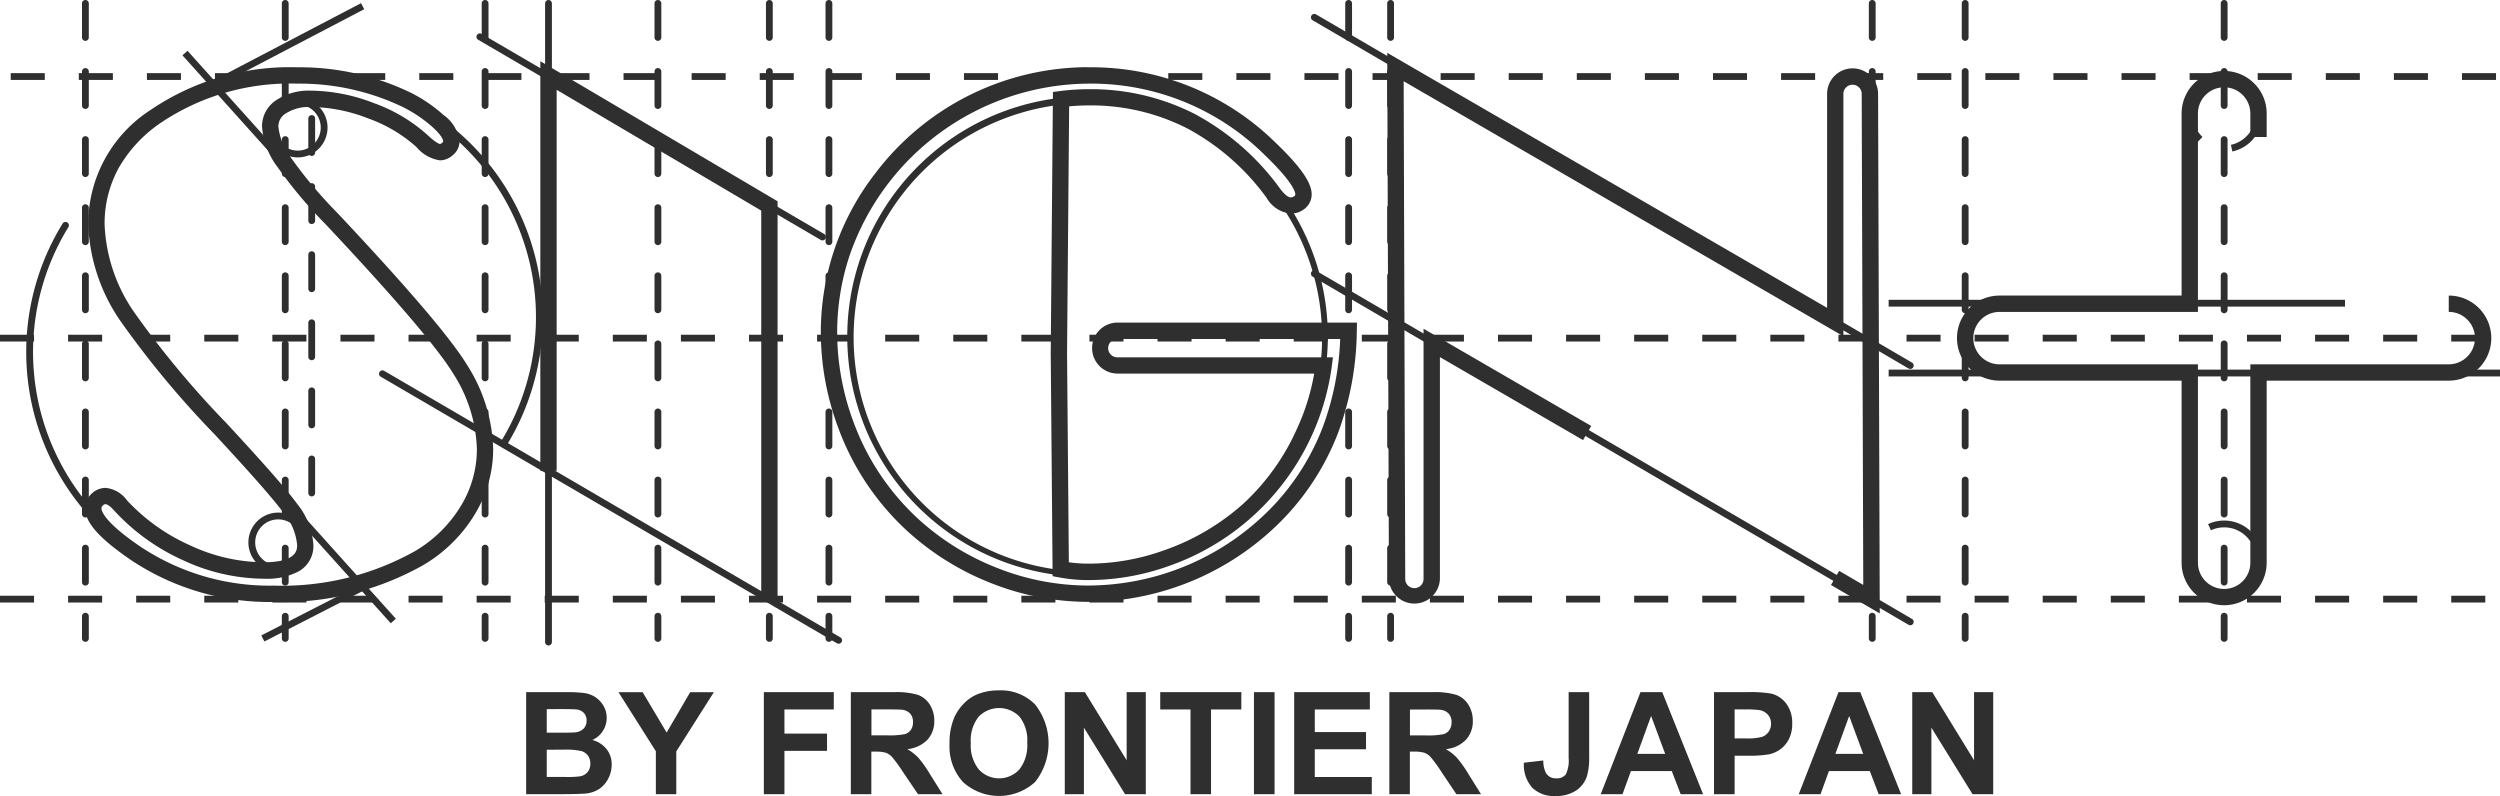 <svg xmlns="http://www.w3.org/2000/svg" width="183.58" height="58.457" viewBox="0 0 183.58 58.457">
  <g id="グループ_168" data-name="グループ 168" transform="translate(-2701 -3457.893)">
    <path id="パス_693" data-name="パス 693" d="M67.51,88.625h3a8.7,8.7,0,0,1,1.327.074,1.953,1.953,0,0,1,.782.31,1.921,1.921,0,0,1,.575.626,1.7,1.7,0,0,1,.23.876,1.747,1.747,0,0,1-.284.967,1.769,1.769,0,0,1-.769.659,1.968,1.968,0,0,1,1.053.68,1.8,1.8,0,0,1,.368,1.129,2.223,2.223,0,0,1-.238.994,2.013,2.013,0,0,1-.65.772,2.143,2.143,0,0,1-1.015.355q-.378.04-1.824.051H67.51Zm1.513,1.247V91.6h.991q.885,0,1.1-.025a1,1,0,0,0,.611-.268.794.794,0,0,0,.222-.586.82.82,0,0,0-.192-.564.868.868,0,0,0-.569-.263q-.225-.026-1.293-.026Zm0,2.98v2h1.4a6.82,6.82,0,0,0,1.038-.046.936.936,0,0,0,.549-.3.92.92,0,0,0,.212-.636.976.976,0,0,0-.164-.572.926.926,0,0,0-.473-.343,5.147,5.147,0,0,0-1.342-.107Z" transform="translate(2672.126 3420.095)" fill="#2f2f2f"/>
    <path id="パス_694" data-name="パス 694" d="M82.1,96.118V92.965l-2.745-4.339h1.774l1.763,2.965,1.728-2.965h1.74L83.6,92.975v3.144Z" transform="translate(2667.061 3420.095)" fill="#2f2f2f"/>
    <path id="パス_695" data-name="パス 695" d="M98.009,96.118V88.625h5.137v1.268H99.522v1.774h3.128v1.268H99.522v3.184Z" transform="translate(2659.081 3420.095)" fill="#2f2f2f"/>
    <path id="パス_696" data-name="パス 696" d="M109.171,96.119V88.626h3.184a5.454,5.454,0,0,1,1.745.2,1.726,1.726,0,0,1,.872.718,2.16,2.16,0,0,1,.327,1.181,2,2,0,0,1-.5,1.393,2.38,2.38,0,0,1-1.482.692,3.517,3.517,0,0,1,.81.629,8.5,8.5,0,0,1,.861,1.216l.915,1.462h-1.8L113,94.489a10.456,10.456,0,0,0-.8-1.1,1.159,1.159,0,0,0-.455-.312,2.5,2.5,0,0,0-.761-.084h-.307v3.128Zm1.513-4.324H111.8a5.787,5.787,0,0,0,1.36-.092.813.813,0,0,0,.424-.317.978.978,0,0,0,.153-.562.9.9,0,0,0-.2-.611.927.927,0,0,0-.57-.293q-.184-.027-1.1-.026h-1.181Z" transform="translate(2654.307 3420.094)" fill="#2f2f2f"/>
    <path id="パス_697" data-name="パス 697" d="M121.835,92.323a4.759,4.759,0,0,1,.343-1.922,3.507,3.507,0,0,1,.7-1.027,2.915,2.915,0,0,1,.969-.675,4.117,4.117,0,0,1,1.615-.3,3.52,3.52,0,0,1,2.65,1.027,4.591,4.591,0,0,1,.007,5.7,3.939,3.939,0,0,1-5.295.005,3.866,3.866,0,0,1-.987-2.808m1.559-.051a2.809,2.809,0,0,0,.588,1.93,2.02,2.02,0,0,0,2.977.005,2.865,2.865,0,0,0,.58-1.955,2.819,2.819,0,0,0-.565-1.922,2.093,2.093,0,0,0-3.008.008,2.83,2.83,0,0,0-.572,1.934" transform="translate(2648.891 3420.19)" fill="#2f2f2f"/>
    <path id="パス_698" data-name="パス 698" d="M136.624,96.118V88.625H138.1l3.067,5v-5h1.406v7.493H141.05l-3.021-4.886v4.886Z" transform="translate(2642.565 3420.095)" fill="#2f2f2f"/>
    <path id="パス_699" data-name="パス 699" d="M151.092,96.118V89.893h-2.223V88.625h5.955v1.268H152.6v6.225Z" transform="translate(2637.329 3420.095)" fill="#2f2f2f"/>
    <path id="パス_743" data-name="パス 743" d="M0,0H1.513V7.493H0Z" transform="translate(2793.081 3508.72)" fill="#2f2f2f"/>
    <path id="パス_700" data-name="パス 700" d="M166.059,96.118V88.625h5.556v1.268h-4.043v1.661h3.762v1.262h-3.762v2.04h4.186v1.263Z" transform="translate(2629.976 3420.095)" fill="#2f2f2f"/>
    <path id="パス_701" data-name="パス 701" d="M178.267,96.119V88.626h3.184a5.454,5.454,0,0,1,1.746.2,1.726,1.726,0,0,1,.872.718,2.16,2.16,0,0,1,.327,1.181,2,2,0,0,1-.5,1.393,2.378,2.378,0,0,1-1.482.692,3.516,3.516,0,0,1,.81.629,8.59,8.59,0,0,1,.862,1.216L185,96.119h-1.809l-1.094-1.63a10.45,10.45,0,0,0-.8-1.1,1.159,1.159,0,0,0-.455-.312,2.5,2.5,0,0,0-.761-.084h-.307v3.128ZM179.78,91.8h1.12a5.787,5.787,0,0,0,1.36-.092.813.813,0,0,0,.424-.317.978.978,0,0,0,.153-.562.9.9,0,0,0-.2-.611.927.927,0,0,0-.57-.293q-.184-.027-1.1-.026H179.78Z" transform="translate(2624.755 3420.094)" fill="#2f2f2f"/>
    <path id="パス_702" data-name="パス 702" d="M198.817,88.626h1.508v4.743a4.848,4.848,0,0,1-.164,1.431,2.027,2.027,0,0,1-.8,1.051,2.645,2.645,0,0,1-1.523.4,2.259,2.259,0,0,1-1.707-.622,2.541,2.541,0,0,1-.6-1.822l1.426-.164a1.994,1.994,0,0,0,.189.91.815.815,0,0,0,.746.4.825.825,0,0,0,.716-.289,2.274,2.274,0,0,0,.209-1.2Z" transform="translate(2617.371 3420.094)" fill="#2f2f2f"/>
    <path id="パス_703" data-name="パス 703" d="M212.908,96.119h-1.646l-.654-1.7h-3l-.618,1.7h-1.6l2.919-7.493h1.6Zm-2.785-2.964-1.033-2.781-1.011,2.781Z" transform="translate(2613.154 3420.094)" fill="#2f2f2f"/>
    <path id="パス_704" data-name="パス 704" d="M219.928,96.118V88.625h2.428a8.85,8.85,0,0,1,1.8.112,1.965,1.965,0,0,1,1.079.734,2.326,2.326,0,0,1,.434,1.459,2.445,2.445,0,0,1-.251,1.161,2.056,2.056,0,0,1-.636.739,2.191,2.191,0,0,1-.785.355,8.586,8.586,0,0,1-1.569.107h-.987v2.827Zm1.513-6.225v2.126h.828a3.93,3.93,0,0,0,1.2-.117.99.99,0,0,0,.473-.369,1,1,0,0,0,.172-.582.969.969,0,0,0-.24-.675,1.044,1.044,0,0,0-.608-.332,7.262,7.262,0,0,0-1.089-.051Z" transform="translate(2606.936 3420.095)" fill="#2f2f2f"/>
    <path id="パス_705" data-name="パス 705" d="M238.315,96.119h-1.646l-.654-1.7h-3l-.618,1.7h-1.6l2.919-7.493h1.6Zm-2.785-2.964-1.03-2.781-1.011,2.781Z" transform="translate(2602.288 3420.094)" fill="#2f2f2f"/>
    <path id="パス_706" data-name="パス 706" d="M245.362,96.118V88.625h1.472l3.067,5v-5h1.406v7.493h-1.518l-3.021-4.886v4.886Z" transform="translate(2596.058 3420.095)" fill="#2f2f2f"/>
    <path id="パス_707" data-name="パス 707" d="M34.006,45.92,21.314,31.8c-.327-.342-7.133-7.487-8.093-10.519a9.851,9.851,0,0,1-.769-2.21,10.646,10.646,0,0,1,.1-5.287A9.548,9.548,0,0,1,15.643,9.2a11.337,11.337,0,0,1,2.2-1.5L31.824.384l.232.443L18.064,8.148c-.039.019-3.925,1.94-5.025,5.772a10.411,10.411,0,0,0,.635,7.145l.011.021.007.023c.9,2.915,7.915,10.272,7.986,10.346l0,.006L34.378,45.586Z" transform="translate(2695.689 3457.741)" fill="#2f2f2f"/>
    <path id="パス_708" data-name="パス 708" d="M29.567,49.828l-.228-.445,10.723-5.494c.039-.019,3.973-1.923,5.086-5.721a10.123,10.123,0,0,0-.643-7.076l-.014-.031c-1.01-2.653-8.247-10.146-8.32-10.222l-.006-.007L23.55,6.786l.372-.334L36.533,20.494c.345.357,7.355,7.621,8.419,10.372a9.6,9.6,0,0,1,.782,2.2,10.347,10.347,0,0,1-.107,5.244A9.45,9.45,0,0,1,42.5,42.851a11.491,11.491,0,0,1-2.225,1.488Z" transform="translate(2690.848 3455.169)" fill="#2f2f2f"/>
    <path id="パス_709" data-name="パス 709" d="M1.94-.25A2.19,2.19,0,1,1-.25,1.94,2.19,2.19,0,0,1,1.94-.25Zm0,3.879A1.69,1.69,0,1,0,.25,1.94,1.69,1.69,0,0,0,1.94,3.629Z" transform="translate(2720.922 3465.322)" fill="#2f2f2f"/>
    <path id="パス_710" data-name="パス 710" d="M1.94-.25A2.19,2.19,0,1,1-.25,1.94,2.19,2.19,0,0,1,1.94-.25Zm0,3.879A1.69,1.69,0,1,0,.25,1.94,1.69,1.69,0,0,0,1.94,3.629Z" transform="translate(2719.49 3495.784)" fill="#2f2f2f"/>
    <path id="パス_711" data-name="パス 711" d="M21.549,56.035A18,18,0,0,1,6.223,28.6a.25.25,0,0,1,.426.263,17.5,17.5,0,0,0,14.9,26.67.25.25,0,1,1,0,.5Z" transform="translate(2699.373 3445.71)" fill="#2f2f2f"/>
    <path id="パス_712" data-name="パス 712" d="M53.313,36.805a.25.25,0,0,1-.213-.381A17.5,17.5,0,0,0,38.2,9.754a.25.25,0,0,1,0-.5A18,18,0,0,1,53.526,36.687.25.25,0,0,1,53.313,36.805Z" transform="translate(2684.662 3453.935)" fill="#2f2f2f"/>
    <path id="パス_713" data-name="パス 713" d="M0,47.149a.25.25,0,0,1-.25-.25V0A.25.25,0,0,1,0-.25.25.25,0,0,1,.25,0V46.9a.25.25,0,0,1-.25.249Z" transform="translate(2741.277 3458.143)" fill="#2f2f2f"/>
    <path id="パス_714" data-name="パス 714" d="M126.542,12.357a17.645,17.645,0,1,1-6.889,1.391,17.645,17.645,0,0,1,6.889-1.391Zm0,34.9a17.2,17.2,0,1,0-12.162-5.038,17.2,17.2,0,0,0,12.162,5.038Z" transform="translate(2654.341 3452.608)" fill="#2f2f2f"/>
    <path id="パス_715" data-name="パス 715" d="M43.76,25.819a.249.249,0,0,1-.126-.034L-.126.216a.25.25,0,0,1-.09-.342.25.25,0,0,1,.342-.09L43.887,25.353a.25.25,0,0,1-.126.466Z" transform="translate(2797.515 3459.167)" fill="#2f2f2f"/>
    <path id="パス_716" data-name="パス 716" d="M25.161,14.951a.249.249,0,0,1-.126-.034L-.126.216a.25.25,0,0,1-.09-.342.25.25,0,0,1,.342-.09l25.161,14.7a.25.25,0,0,1-.126.466Z" transform="translate(2736.236 3460.595)" fill="#2f2f2f"/>
    <path id="パス_717" data-name="パス 717" d="M33.5,19.823a.249.249,0,0,1-.126-.034L-.126.216a.25.25,0,0,1-.09-.342.25.25,0,0,1,.342-.09l33.5,19.573a.25.25,0,0,1-.126.466Z" transform="translate(2729.084 3485.341)" fill="#2f2f2f"/>
    <path id="パス_718" data-name="パス 718" d="M43.76,25.819a.249.249,0,0,1-.126-.034L-.126.216a.25.25,0,0,1-.09-.342.25.25,0,0,1,.342-.09L43.887,25.353a.25.25,0,0,1-.126.466Z" transform="translate(2797.515 3477.989)" fill="#2f2f2f"/>
    <path id="パス_719" data-name="パス 719" d="M33.511.25H0v-.5H33.511Z" transform="translate(2839.687 3480.158)" fill="#2f2f2f"/>
    <path id="パス_720" data-name="パス 720" d="M44.893.25H0v-.5H44.893Z" transform="translate(2839.687 3485.285)" fill="#2f2f2f"/>
    <path id="パス_721" data-name="パス 721" d="M182.5.25H180v-.5h2.5Zm-5,0H175v-.5h2.5Zm-5,0H170v-.5h2.5Zm-5,0H165v-.5h2.5Zm-5,0H160v-.5h2.5Zm-5,0H155v-.5h2.5Zm-5,0H150v-.5h2.5Zm-5,0H145v-.5h2.5Zm-5,0H140v-.5h2.5Zm-5,0H135v-.5h2.5Zm-5,0H130v-.5h2.5Zm-5,0H125v-.5h2.5Zm-5,0H120v-.5h2.5Zm-5,0H115v-.5h2.5Zm-5,0H110v-.5h2.5Zm-5,0H105v-.5h2.5Zm-5,0H100v-.5h2.5Zm-5,0H95v-.5h2.5Zm-5,0H90v-.5h2.5Zm-5,0H85v-.5h2.5Zm-5,0H80v-.5h2.5Zm-5,0H75v-.5h2.5Zm-5,0H70v-.5h2.5Zm-5,0H65v-.5h2.5Zm-5,0H60v-.5h2.5Zm-5,0H55v-.5h2.5Zm-5,0H50v-.5h2.5Zm-5,0H45v-.5h2.5Zm-5,0H40v-.5h2.5Zm-5,0H35v-.5h2.5Zm-5,0H30v-.5h2.5Zm-5,0H25v-.5h2.5Zm-5,0H20v-.5h2.5Zm-5,0H15v-.5h2.5Zm-5,0H10v-.5h2.5Zm-5,0H5v-.5H7.5Zm-5,0H0v-.5H2.5Z" transform="translate(2701.788 3463.512)" fill="#2f2f2f"/>
    <path id="パス_722" data-name="パス 722" d="M182.5.25H180v-.5h2.5Zm-5,0H175v-.5h2.5Zm-5,0H170v-.5h2.5Zm-5,0H165v-.5h2.5Zm-5,0H160v-.5h2.5Zm-5,0H155v-.5h2.5Zm-5,0H150v-.5h2.5Zm-5,0H145v-.5h2.5Zm-5,0H140v-.5h2.5Zm-5,0H135v-.5h2.5Zm-5,0H130v-.5h2.5Zm-5,0H125v-.5h2.5Zm-5,0H120v-.5h2.5Zm-5,0H115v-.5h2.5Zm-5,0H110v-.5h2.5Zm-5,0H105v-.5h2.5Zm-5,0H100v-.5h2.5Zm-5,0H95v-.5h2.5Zm-5,0H90v-.5h2.5Zm-5,0H85v-.5h2.5Zm-5,0H80v-.5h2.5Zm-5,0H75v-.5h2.5Zm-5,0H70v-.5h2.5Zm-5,0H65v-.5h2.5Zm-5,0H60v-.5h2.5Zm-5,0H55v-.5h2.5Zm-5,0H50v-.5h2.5Zm-5,0H45v-.5h2.5Zm-5,0H40v-.5h2.5Zm-5,0H35v-.5h2.5Zm-5,0H30v-.5h2.5Zm-5,0H25v-.5h2.5Zm-5,0H20v-.5h2.5Zm-5,0H15v-.5h2.5Zm-5,0H10v-.5h2.5Zm-5,0H5v-.5H7.5Zm-5,0H0v-.5H2.5Z" transform="translate(2701 3501.89)" fill="#2f2f2f"/>
    <path id="パス_723" data-name="パス 723" d="M0,46.881a.25.25,0,0,1-.25-.25V45A.25.25,0,0,1,0,44.75.25.25,0,0,1,.25,45v1.631a.25.25,0,0,1-.25.25ZM0,42.75a.25.25,0,0,1-.25-.25V40A.25.25,0,0,1,0,39.75.25.25,0,0,1,.25,40v2.5a.25.25,0,0,1-.25.25Zm0-5a.25.25,0,0,1-.25-.25V35A.25.25,0,0,1,0,34.75.25.25,0,0,1,.25,35v2.5a.25.25,0,0,1-.25.25Zm0-5a.25.25,0,0,1-.25-.25V30A.25.25,0,0,1,0,29.75.25.25,0,0,1,.25,30v2.5a.25.25,0,0,1-.25.25Zm0-5a.25.25,0,0,1-.25-.25V25A.25.25,0,0,1,0,24.75.25.25,0,0,1,.25,25v2.5a.25.25,0,0,1-.25.25Zm0-5a.25.25,0,0,1-.25-.25V20A.25.25,0,0,1,0,19.75.25.25,0,0,1,.25,20v2.5a.25.25,0,0,1-.25.25Zm0-5a.25.25,0,0,1-.25-.25V15A.25.25,0,0,1,0,14.75.25.25,0,0,1,.25,15v2.5a.25.25,0,0,1-.25.25Zm0-5a.25.25,0,0,1-.25-.25V10A.25.25,0,0,1,0,9.75.25.25,0,0,1,.25,10v2.5a.25.25,0,0,1-.25.25Zm0-5A.25.25,0,0,1-.25,7.5V5A.25.25,0,0,1,0,4.75.25.25,0,0,1,.25,5V7.5A.25.25,0,0,1,0,7.75Zm0-5A.25.25,0,0,1-.25,2.5V0A.25.25,0,0,1,0-.25.25.25,0,0,1,.25,0V2.5A.25.25,0,0,1,0,2.75Z" transform="translate(2749.312 3458.143)" fill="#2f2f2f"/>
    <path id="パス_724" data-name="パス 724" d="M0,46.881a.25.25,0,0,1-.25-.25V45A.25.25,0,0,1,0,44.75.25.25,0,0,1,.25,45v1.631a.25.25,0,0,1-.25.25ZM0,42.75a.25.25,0,0,1-.25-.25V40A.25.25,0,0,1,0,39.75.25.25,0,0,1,.25,40v2.5a.25.25,0,0,1-.25.25Zm0-5a.25.25,0,0,1-.25-.25V35A.25.25,0,0,1,0,34.75.25.25,0,0,1,.25,35v2.5a.25.25,0,0,1-.25.25Zm0-5a.25.25,0,0,1-.25-.25V30A.25.25,0,0,1,0,29.75.25.25,0,0,1,.25,30v2.5a.25.25,0,0,1-.25.25Zm0-5a.25.25,0,0,1-.25-.25V25A.25.25,0,0,1,0,24.75.25.25,0,0,1,.25,25v2.5a.25.25,0,0,1-.25.25Zm0-5a.25.25,0,0,1-.25-.25V20A.25.25,0,0,1,0,19.75.25.25,0,0,1,.25,20v2.5a.25.25,0,0,1-.25.25Zm0-5a.25.25,0,0,1-.25-.25V15A.25.25,0,0,1,0,14.75.25.25,0,0,1,.25,15v2.5a.25.25,0,0,1-.25.25Zm0-5a.25.25,0,0,1-.25-.25V10A.25.25,0,0,1,0,9.75.25.25,0,0,1,.25,10v2.5a.25.25,0,0,1-.25.25Zm0-5A.25.25,0,0,1-.25,7.5V5A.25.25,0,0,1,0,4.75.25.25,0,0,1,.25,5V7.5A.25.25,0,0,1,0,7.75Zm0-5A.25.25,0,0,1-.25,2.5V0A.25.25,0,0,1,0-.25.25.25,0,0,1,.25,0V2.5A.25.25,0,0,1,0,2.75Z" transform="translate(2757.495 3458.143)" fill="#2f2f2f"/>
    <path id="パス_725" data-name="パス 725" d="M0,46.881a.25.25,0,0,1-.25-.25V45A.25.25,0,0,1,0,44.75.25.25,0,0,1,.25,45v1.631a.25.25,0,0,1-.25.25ZM0,42.75a.25.25,0,0,1-.25-.25V40A.25.25,0,0,1,0,39.75.25.25,0,0,1,.25,40v2.5a.25.25,0,0,1-.25.25Zm0-5a.25.25,0,0,1-.25-.25V35A.25.25,0,0,1,0,34.75.25.25,0,0,1,.25,35v2.5a.25.25,0,0,1-.25.25Zm0-5a.25.25,0,0,1-.25-.25V30A.25.25,0,0,1,0,29.75.25.25,0,0,1,.25,30v2.5a.25.25,0,0,1-.25.25Zm0-5a.25.25,0,0,1-.25-.25V25A.25.25,0,0,1,0,24.75.25.25,0,0,1,.25,25v2.5a.25.25,0,0,1-.25.25Zm0-5a.25.25,0,0,1-.25-.25V20A.25.25,0,0,1,0,19.75.25.25,0,0,1,.25,20v2.5a.25.25,0,0,1-.25.25Zm0-5a.25.25,0,0,1-.25-.25V15A.25.25,0,0,1,0,14.75.25.25,0,0,1,.25,15v2.5a.25.25,0,0,1-.25.25Zm0-5a.25.25,0,0,1-.25-.25V10A.25.25,0,0,1,0,9.75.25.25,0,0,1,.25,10v2.5a.25.25,0,0,1-.25.25Zm0-5A.25.25,0,0,1-.25,7.5V5A.25.25,0,0,1,0,4.75.25.25,0,0,1,.25,5V7.5A.25.25,0,0,1,0,7.75Zm0-5A.25.25,0,0,1-.25,2.5V0A.25.25,0,0,1,0-.25.25.25,0,0,1,.25,0V2.5A.25.25,0,0,1,0,2.75Z" transform="translate(2761.87 3458.143)" fill="#2f2f2f"/>
    <path id="パス_726" data-name="パス 726" d="M0,46.881a.25.25,0,0,1-.25-.25V45A.25.25,0,0,1,0,44.75.25.25,0,0,1,.25,45v1.631a.25.25,0,0,1-.25.25ZM0,42.75a.25.25,0,0,1-.25-.25V40A.25.25,0,0,1,0,39.75.25.25,0,0,1,.25,40v2.5a.25.25,0,0,1-.25.25Zm0-5a.25.25,0,0,1-.25-.25V35A.25.25,0,0,1,0,34.75.25.25,0,0,1,.25,35v2.5a.25.25,0,0,1-.25.25Zm0-5a.25.25,0,0,1-.25-.25V30A.25.25,0,0,1,0,29.75.25.25,0,0,1,.25,30v2.5a.25.25,0,0,1-.25.25Zm0-5a.25.25,0,0,1-.25-.25V25A.25.25,0,0,1,0,24.75.25.25,0,0,1,.25,25v2.5a.25.25,0,0,1-.25.25Zm0-5a.25.25,0,0,1-.25-.25V20A.25.25,0,0,1,0,19.75.25.25,0,0,1,.25,20v2.5a.25.25,0,0,1-.25.25Zm0-5a.25.25,0,0,1-.25-.25V15A.25.25,0,0,1,0,14.75.25.25,0,0,1,.25,15v2.5a.25.25,0,0,1-.25.25Zm0-5a.25.25,0,0,1-.25-.25V10A.25.25,0,0,1,0,9.75.25.25,0,0,1,.25,10v2.5a.25.25,0,0,1-.25.25Zm0-5A.25.25,0,0,1-.25,7.5V5A.25.25,0,0,1,0,4.75.25.25,0,0,1,.25,5V7.5A.25.25,0,0,1,0,7.75Zm0-5A.25.25,0,0,1-.25,2.5V0A.25.25,0,0,1,0-.25.25.25,0,0,1,.25,0V2.5A.25.25,0,0,1,0,2.75Z" transform="translate(2707.271 3458.143)" fill="#2f2f2f"/>
    <path id="パス_727" data-name="パス 727" d="M0,46.881a.25.25,0,0,1-.25-.25V45A.25.25,0,0,1,0,44.75.25.25,0,0,1,.25,45v1.631a.25.25,0,0,1-.25.25ZM0,42.75a.25.25,0,0,1-.25-.25V40A.25.25,0,0,1,0,39.75.25.25,0,0,1,.25,40v2.5a.25.25,0,0,1-.25.25Zm0-5a.25.25,0,0,1-.25-.25V35A.25.25,0,0,1,0,34.75.25.25,0,0,1,.25,35v2.5a.25.25,0,0,1-.25.25Zm0-5a.25.25,0,0,1-.25-.25V30A.25.25,0,0,1,0,29.75.25.25,0,0,1,.25,30v2.5a.25.25,0,0,1-.25.25Zm0-5a.25.25,0,0,1-.25-.25V25A.25.25,0,0,1,0,24.75.25.25,0,0,1,.25,25v2.5a.25.25,0,0,1-.25.25Zm0-5a.25.25,0,0,1-.25-.25V20A.25.25,0,0,1,0,19.75.25.25,0,0,1,.25,20v2.5a.25.25,0,0,1-.25.25Zm0-5a.25.25,0,0,1-.25-.25V15A.25.25,0,0,1,0,14.75.25.25,0,0,1,.25,15v2.5a.25.25,0,0,1-.25.25Zm0-5a.25.25,0,0,1-.25-.25V10A.25.25,0,0,1,0,9.75.25.25,0,0,1,.25,10v2.5a.25.25,0,0,1-.25.25Zm0-5A.25.25,0,0,1-.25,7.5V5A.25.25,0,0,1,0,4.75.25.25,0,0,1,.25,5V7.5A.25.25,0,0,1,0,7.75Zm0-5A.25.25,0,0,1-.25,2.5V0A.25.25,0,0,1,0-.25.25.25,0,0,1,.25,0V2.5A.25.25,0,0,1,0,2.75Z" transform="translate(2736.622 3458.143)" fill="#2f2f2f"/>
    <path id="パス_728" data-name="パス 728" d="M0,46.881a.25.25,0,0,1-.25-.25V45A.25.25,0,0,1,0,44.75.25.25,0,0,1,.25,45v1.631a.25.25,0,0,1-.25.25ZM0,42.75a.25.25,0,0,1-.25-.25V40A.25.25,0,0,1,0,39.75.25.25,0,0,1,.25,40v2.5a.25.25,0,0,1-.25.25Zm0-5a.25.25,0,0,1-.25-.25V35A.25.25,0,0,1,0,34.75.25.25,0,0,1,.25,35v2.5a.25.25,0,0,1-.25.25Zm0-5a.25.25,0,0,1-.25-.25V30A.25.25,0,0,1,0,29.75.25.25,0,0,1,.25,30v2.5a.25.25,0,0,1-.25.25Zm0-5a.25.25,0,0,1-.25-.25V25A.25.25,0,0,1,0,24.75.25.25,0,0,1,.25,25v2.5a.25.25,0,0,1-.25.25Zm0-5a.25.25,0,0,1-.25-.25V20A.25.25,0,0,1,0,19.75.25.25,0,0,1,.25,20v2.5a.25.25,0,0,1-.25.25Zm0-5a.25.25,0,0,1-.25-.25V15A.25.25,0,0,1,0,14.75.25.25,0,0,1,.25,15v2.5a.25.25,0,0,1-.25.25Zm0-5a.25.25,0,0,1-.25-.25V10A.25.25,0,0,1,0,9.75.25.25,0,0,1,.25,10v2.5a.25.25,0,0,1-.25.25Zm0-5A.25.25,0,0,1-.25,7.5V5A.25.25,0,0,1,0,4.75.25.25,0,0,1,.25,5V7.5A.25.25,0,0,1,0,7.75Zm0-5A.25.25,0,0,1-.25,2.5V0A.25.25,0,0,1,0-.25.25.25,0,0,1,.25,0V2.5A.25.25,0,0,1,0,2.75Z" transform="translate(2721.946 3458.143)" fill="#2f2f2f"/>
    <path id="パス_729" data-name="パス 729" d="M0,27.75a.25.25,0,0,1-.25-.25V25A.25.25,0,0,1,0,24.75.25.25,0,0,1,.25,25v2.5a.25.25,0,0,1-.25.25Zm0-5a.25.25,0,0,1-.25-.25V20A.25.25,0,0,1,0,19.75.25.25,0,0,1,.25,20v2.5a.25.25,0,0,1-.25.25Zm0-5a.25.25,0,0,1-.25-.25V15A.25.25,0,0,1,0,14.75.25.25,0,0,1,.25,15v2.5a.25.25,0,0,1-.25.25Zm0-5a.25.25,0,0,1-.25-.25V10A.25.25,0,0,1,0,9.75.25.25,0,0,1,.25,10v2.5a.25.25,0,0,1-.25.25Zm0-5A.25.25,0,0,1-.25,7.5V5A.25.25,0,0,1,0,4.75.25.25,0,0,1,.25,5V7.5A.25.25,0,0,1,0,7.75Zm0-5A.25.25,0,0,1-.25,2.5V0A.25.25,0,0,1,0-.25.25.25,0,0,1,.25,0V2.5A.25.25,0,0,1,0,2.75Z" transform="translate(2723.89 3466.595)" fill="#2f2f2f"/>
    <path id="パス_730" data-name="パス 730" d="M0,46.881a.25.25,0,0,1-.25-.25V45A.25.25,0,0,1,0,44.75.25.25,0,0,1,.25,45v1.631a.25.25,0,0,1-.25.25ZM0,42.75a.25.25,0,0,1-.25-.25V40A.25.25,0,0,1,0,39.75.25.25,0,0,1,.25,40v2.5a.25.25,0,0,1-.25.25Zm0-5a.25.25,0,0,1-.25-.25V35A.25.25,0,0,1,0,34.75.25.25,0,0,1,.25,35v2.5a.25.25,0,0,1-.25.25Zm0-5a.25.25,0,0,1-.25-.25V30A.25.25,0,0,1,0,29.75.25.25,0,0,1,.25,30v2.5a.25.25,0,0,1-.25.25Zm0-5a.25.25,0,0,1-.25-.25V25A.25.25,0,0,1,0,24.75.25.25,0,0,1,.25,25v2.5a.25.25,0,0,1-.25.25Zm0-5a.25.25,0,0,1-.25-.25V20A.25.25,0,0,1,0,19.75.25.25,0,0,1,.25,20v2.5a.25.25,0,0,1-.25.25Zm0-5a.25.25,0,0,1-.25-.25V15A.25.25,0,0,1,0,14.75.25.25,0,0,1,.25,15v2.5a.25.25,0,0,1-.25.25Zm0-5a.25.25,0,0,1-.25-.25V10A.25.25,0,0,1,0,9.75.25.25,0,0,1,.25,10v2.5a.25.25,0,0,1-.25.25Zm0-5A.25.25,0,0,1-.25,7.5V5A.25.25,0,0,1,0,4.75.25.25,0,0,1,.25,5V7.5A.25.25,0,0,1,0,7.75Zm0-5A.25.25,0,0,1-.25,2.5V0A.25.25,0,0,1,0-.25.25.25,0,0,1,.25,0V2.5A.25.25,0,0,1,0,2.75Z" transform="translate(2800.032 3458.143)" fill="#2f2f2f"/>
    <path id="パス_731" data-name="パス 731" d="M0,46.881a.25.25,0,0,1-.25-.25V45A.25.25,0,0,1,0,44.75.25.25,0,0,1,.25,45v1.631a.25.25,0,0,1-.25.25ZM0,42.75a.25.25,0,0,1-.25-.25V40A.25.25,0,0,1,0,39.75.25.25,0,0,1,.25,40v2.5a.25.25,0,0,1-.25.25Zm0-5a.25.25,0,0,1-.25-.25V35A.25.25,0,0,1,0,34.75.25.25,0,0,1,.25,35v2.5a.25.25,0,0,1-.25.25Zm0-5a.25.25,0,0,1-.25-.25V30A.25.25,0,0,1,0,29.75.25.25,0,0,1,.25,30v2.5a.25.25,0,0,1-.25.25Zm0-5a.25.25,0,0,1-.25-.25V25A.25.25,0,0,1,0,24.75.25.25,0,0,1,.25,25v2.5a.25.25,0,0,1-.25.25Zm0-5a.25.25,0,0,1-.25-.25V20A.25.25,0,0,1,0,19.75.25.25,0,0,1,.25,20v2.5a.25.25,0,0,1-.25.25Zm0-5a.25.25,0,0,1-.25-.25V15A.25.25,0,0,1,0,14.75.25.25,0,0,1,.25,15v2.5a.25.25,0,0,1-.25.25Zm0-5a.25.25,0,0,1-.25-.25V10A.25.25,0,0,1,0,9.75.25.25,0,0,1,.25,10v2.5a.25.25,0,0,1-.25.25Zm0-5A.25.25,0,0,1-.25,7.5V5A.25.25,0,0,1,0,4.75.25.25,0,0,1,.25,5V7.5A.25.25,0,0,1,0,7.75Zm0-5A.25.25,0,0,1-.25,2.5V0A.25.25,0,0,1,0-.25.25.25,0,0,1,.25,0V2.5A.25.25,0,0,1,0,2.75Z" transform="translate(2803.114 3458.143)" fill="#2f2f2f"/>
    <path id="パス_732" data-name="パス 732" d="M0,46.881a.25.25,0,0,1-.25-.25V45A.25.25,0,0,1,0,44.75.25.25,0,0,1,.25,45v1.631a.25.25,0,0,1-.25.25ZM0,42.75a.25.25,0,0,1-.25-.25V40A.25.25,0,0,1,0,39.75.25.25,0,0,1,.25,40v2.5a.25.25,0,0,1-.25.25Zm0-5a.25.25,0,0,1-.25-.25V35A.25.25,0,0,1,0,34.75.25.25,0,0,1,.25,35v2.5a.25.25,0,0,1-.25.25Zm0-5a.25.25,0,0,1-.25-.25V30A.25.25,0,0,1,0,29.75.25.25,0,0,1,.25,30v2.5a.25.25,0,0,1-.25.25Zm0-5a.25.25,0,0,1-.25-.25V25A.25.25,0,0,1,0,24.75.25.25,0,0,1,.25,25v2.5a.25.25,0,0,1-.25.25Zm0-5a.25.25,0,0,1-.25-.25V20A.25.25,0,0,1,0,19.75.25.25,0,0,1,.25,20v2.5a.25.25,0,0,1-.25.25Zm0-5a.25.25,0,0,1-.25-.25V15A.25.25,0,0,1,0,14.75.25.25,0,0,1,.25,15v2.5a.25.25,0,0,1-.25.25Zm0-5a.25.25,0,0,1-.25-.25V10A.25.25,0,0,1,0,9.75.25.25,0,0,1,.25,10v2.5a.25.25,0,0,1-.25.25Zm0-5A.25.25,0,0,1-.25,7.5V5A.25.25,0,0,1,0,4.75.25.25,0,0,1,.25,5V7.5A.25.25,0,0,1,0,7.75Zm0-5A.25.25,0,0,1-.25,2.5V0A.25.25,0,0,1,0-.25.25.25,0,0,1,.25,0V2.5A.25.25,0,0,1,0,2.75Z" transform="translate(2838.482 3458.143)" fill="#2f2f2f"/>
    <path id="パス_733" data-name="パス 733" d="M0,46.881a.25.25,0,0,1-.25-.25V45A.25.25,0,0,1,0,44.75.25.25,0,0,1,.25,45v1.631a.25.25,0,0,1-.25.25ZM0,42.75a.25.25,0,0,1-.25-.25V40A.25.25,0,0,1,0,39.75.25.25,0,0,1,.25,40v2.5a.25.25,0,0,1-.25.25Zm0-5a.25.25,0,0,1-.25-.25V35A.25.25,0,0,1,0,34.75.25.25,0,0,1,.25,35v2.5a.25.25,0,0,1-.25.25Zm0-5a.25.25,0,0,1-.25-.25V30A.25.25,0,0,1,0,29.75.25.25,0,0,1,.25,30v2.5a.25.25,0,0,1-.25.25Zm0-5a.25.25,0,0,1-.25-.25V25A.25.25,0,0,1,0,24.75.25.25,0,0,1,.25,25v2.5a.25.25,0,0,1-.25.25Zm0-5a.25.25,0,0,1-.25-.25V20A.25.25,0,0,1,0,19.75.25.25,0,0,1,.25,20v2.5a.25.25,0,0,1-.25.25Zm0-5a.25.25,0,0,1-.25-.25V15A.25.25,0,0,1,0,14.75.25.25,0,0,1,.25,15v2.5a.25.25,0,0,1-.25.25Zm0-5a.25.25,0,0,1-.25-.25V10A.25.25,0,0,1,0,9.75.25.25,0,0,1,.25,10v2.5a.25.25,0,0,1-.25.25Zm0-5A.25.25,0,0,1-.25,7.5V5A.25.25,0,0,1,0,4.75.25.25,0,0,1,.25,5V7.5A.25.25,0,0,1,0,7.75Zm0-5A.25.25,0,0,1-.25,2.5V0A.25.25,0,0,1,0-.25.25.25,0,0,1,.25,0V2.5A.25.25,0,0,1,0,2.75Z" transform="translate(2845.306 3458.143)" fill="#2f2f2f"/>
    <path id="パス_734" data-name="パス 734" d="M0,46.881a.25.25,0,0,1-.25-.25V45A.25.25,0,0,1,0,44.75.25.25,0,0,1,.25,45v1.631a.25.25,0,0,1-.25.25ZM0,42.75a.25.25,0,0,1-.25-.25V40A.25.25,0,0,1,0,39.75.25.25,0,0,1,.25,40v2.5a.25.25,0,0,1-.25.25Zm0-5a.25.25,0,0,1-.25-.25V35A.25.25,0,0,1,0,34.75.25.25,0,0,1,.25,35v2.5a.25.25,0,0,1-.25.25Zm0-5a.25.25,0,0,1-.25-.25V30A.25.25,0,0,1,0,29.75.25.25,0,0,1,.25,30v2.5a.25.25,0,0,1-.25.25Zm0-5a.25.25,0,0,1-.25-.25V25A.25.25,0,0,1,0,24.75.25.25,0,0,1,.25,25v2.5a.25.25,0,0,1-.25.25Zm0-5a.25.25,0,0,1-.25-.25V20A.25.25,0,0,1,0,19.75.25.25,0,0,1,.25,20v2.5a.25.25,0,0,1-.25.25Zm0-5a.25.25,0,0,1-.25-.25V15A.25.25,0,0,1,0,14.75.25.25,0,0,1,.25,15v2.5a.25.25,0,0,1-.25.25Zm0-5a.25.25,0,0,1-.25-.25V10A.25.25,0,0,1,0,9.75.25.25,0,0,1,.25,10v2.5a.25.25,0,0,1-.25.25Zm0-5A.25.25,0,0,1-.25,7.5V5A.25.25,0,0,1,0,4.75.25.25,0,0,1,.25,5V7.5A.25.25,0,0,1,0,7.75Zm0-5A.25.25,0,0,1-.25,2.5V0A.25.25,0,0,1,0-.25.25.25,0,0,1,.25,0V2.5A.25.25,0,0,1,0,2.75Z" transform="translate(2864.324 3458.143)" fill="#2f2f2f"/>
    <path id="パス_735" data-name="パス 735" d="M182.5.25H180v-.5h2.5Zm-5,0H175v-.5h2.5Zm-5,0H170v-.5h2.5Zm-5,0H165v-.5h2.5Zm-5,0H160v-.5h2.5Zm-5,0H155v-.5h2.5Zm-5,0H150v-.5h2.5Zm-5,0H145v-.5h2.5Zm-5,0H140v-.5h2.5Zm-5,0H135v-.5h2.5Zm-5,0H130v-.5h2.5Zm-5,0H125v-.5h2.5Zm-5,0H120v-.5h2.5Zm-5,0H115v-.5h2.5Zm-5,0H110v-.5h2.5Zm-5,0H105v-.5h2.5Zm-5,0H100v-.5h2.5Zm-5,0H95v-.5h2.5Zm-5,0H90v-.5h2.5Zm-5,0H85v-.5h2.5Zm-5,0H80v-.5h2.5Zm-5,0H75v-.5h2.5Zm-5,0H70v-.5h2.5Zm-5,0H65v-.5h2.5Zm-5,0H60v-.5h2.5Zm-5,0H55v-.5h2.5Zm-5,0H50v-.5h2.5Zm-5,0H45v-.5h2.5Zm-5,0H40v-.5h2.5Zm-5,0H35v-.5h2.5Zm-5,0H30v-.5h2.5Zm-5,0H25v-.5h2.5Zm-5,0H20v-.5h2.5Zm-5,0H15v-.5h2.5Zm-5,0H10v-.5h2.5Zm-5,0H5v-.5H7.5Zm-5,0H0v-.5H2.5Z" transform="translate(2701 3482.721)" fill="#2f2f2f"/>
    <path id="パス_736" data-name="パス 736" d="M283.467,9.718v.5a2.3,2.3,0,0,0-.97.212l-.21-.454A2.791,2.791,0,0,1,283.467,9.718Zm0,0a2.813,2.813,0,0,1,2.329,1.235l-.414.281a2.313,2.313,0,0,0-1.915-1.016Zm-2.777,2.356.493.081a2.339,2.339,0,0,0-.03.377,2.292,2.292,0,0,0,.722,1.678l-.344.363a2.788,2.788,0,0,1-.877-2.041A2.842,2.842,0,0,1,280.69,12.074Zm4.926,1.315.464.185a2.809,2.809,0,0,1-2.011,1.706l-.107-.488A2.309,2.309,0,0,0,285.616,13.389Z" transform="translate(2580.857 3453.737)" fill="#2f2f2f"/>
    <path id="パス_737" data-name="パス 737" d="M283.467,66.794v.5a2.3,2.3,0,0,0-.97.212l-.21-.454a2.791,2.791,0,0,1,1.18-.258Zm0,0a2.813,2.813,0,0,1,2.329,1.235l-.414.281a2.313,2.313,0,0,0-1.915-1.016ZM280.69,69.15l.493.081a2.339,2.339,0,0,0-.03.377,2.292,2.292,0,0,0,.722,1.678l-.344.363a2.788,2.788,0,0,1-.877-2.041A2.842,2.842,0,0,1,280.69,69.15Zm4.926,1.315.464.185a2.809,2.809,0,0,1-2.011,1.706l-.107-.488a2.309,2.309,0,0,0,1.654-1.4Z" transform="translate(2580.857 3429.325)" fill="#2f2f2f"/>
    <path id="パス_738" data-name="パス 738" d="M271.17,48.6a3.127,3.127,0,0,1-3.124-3.124V32.108h-13.37a3.124,3.124,0,0,1,0-6.248h13.37V12.491a3.124,3.124,0,1,1,6.248,0v1.723h-1.2V12.491a1.924,1.924,0,1,0-3.848,0v14.57h-14.57a1.924,1.924,0,0,0,0,3.848h14.57v14.57a1.924,1.924,0,0,0,3.848,0V30.908h14.57a1.924,1.924,0,1,0,0-3.848v-1.2a3.124,3.124,0,0,1,0,6.248h-13.37v13.37A3.127,3.127,0,0,1,271.17,48.6Z" transform="translate(2593.153 3453.737)" fill="#2f2f2f"/>
    <path id="パス_739" data-name="パス 739" d="M25.223,48.161a18.283,18.283,0,0,1-10.517-3.1c-2.309-1.579-3.338-2.746-3.338-3.783a1.454,1.454,0,0,1,.452-1.042,1.486,1.486,0,0,1,1.068-.451,2.186,2.186,0,0,1,1.55.908A14.215,14.215,0,0,0,19.068,44a12.984,12.984,0,0,0,5.392,1.248c2.477,0,2.477-.921,2.477-1.267a4.189,4.189,0,0,0-.963-2.318c-.7-.967-2.42-2.926-5.109-5.822a69.617,69.617,0,0,1-6.906-8.317A13.3,13.3,0,0,1,11.6,20.445a9.957,9.957,0,0,1,4.565-8.405A18.166,18.166,0,0,1,26.959,8.9a18.684,18.684,0,0,1,8.231,1.822H35.2A11.106,11.106,0,0,1,37.684,12.4a2.83,2.83,0,0,1,1.183,1.944,1.308,1.308,0,0,1-.473.984,1.423,1.423,0,0,1-.968.406,2.783,2.783,0,0,1-1.726-.978,10.615,10.615,0,0,0-3.538-2.1,11.931,11.931,0,0,0-4.231-.842,3.165,3.165,0,0,0-1.805.461,1.118,1.118,0,0,0-.566.964,4.57,4.57,0,0,0,.925,2.3,32.582,32.582,0,0,0,3.4,4.046c5.235,5.57,8.358,9.232,9.549,11.2a12,12,0,0,1,1.9,6.149,9.227,9.227,0,0,1-1.375,4.834,10.846,10.846,0,0,1-3.782,3.7A21.13,21.13,0,0,1,25.223,48.161Zm-12.335-7.18a.283.283,0,0,0-.22.1c-.1.1-.1.163-.1.193,0,.2.2,1.006,2.815,2.793a17.106,17.106,0,0,0,9.84,2.894,19.957,19.957,0,0,0,10.344-2.519,9.659,9.659,0,0,0,3.371-3.293,8.044,8.044,0,0,0,1.2-4.213,10.824,10.824,0,0,0-1.729-5.53c-1.13-1.866-4.291-5.565-9.394-10.995a33.646,33.646,0,0,1-3.534-4.21,5.587,5.587,0,0,1-1.123-2.962,2.31,2.31,0,0,1,1.089-1.955,4.325,4.325,0,0,1,2.483-.671,13.122,13.122,0,0,1,4.658.921,11.794,11.794,0,0,1,3.933,2.347c.628.59.878.647.907.652a.33.33,0,0,0,.159-.094.269.269,0,0,0,.079-.1c0-.055-.038-.372-.789-1.053A9.906,9.906,0,0,0,34.663,11.8a17.5,17.5,0,0,0-7.7-1.7,17,17,0,0,0-10.092,2.913,10.034,10.034,0,0,0-3.057,3.317A8.49,8.49,0,0,0,12.8,20.445a12.139,12.139,0,0,0,2.168,6.436,68.661,68.661,0,0,0,6.774,8.146C24.5,38,26.2,39.94,26.942,40.96a5.312,5.312,0,0,1,1.191,3.022A2.131,2.131,0,0,1,27.079,45.9a5.041,5.041,0,0,1-2.619.554A14.173,14.173,0,0,1,18.57,45.1a15.406,15.406,0,0,1-5.02-3.6l-.006-.006C13.1,40.986,12.89,40.981,12.888,40.981Z" transform="translate(2695.881 3453.935)" fill="#2f2f2f"/>
    <path id="パス_740" data-name="パス 740" d="M87.2,47.955H86V19.424L70.978,10.555V38.53h-1.2V8.453L87.2,18.739Z" transform="translate(2670.899 3453.935)" fill="#2f2f2f"/>
    <path id="パス_741" data-name="パス 741" d="M214.615,48.535l-3.581-2.087.6-1.037,1.77,1.032-.115-36.058a.672.672,0,1,0-1.344,0v17.8L179.655,9.456l.115,36.524a.673.673,0,1,0,1.345,0V27.632l12.312,7.139-.6,1.038-10.51-6.094V45.983a1.873,1.873,0,0,1-3.745,0L178.449,7.37l32.3,18.728V10.383a1.872,1.872,0,1,1,3.744,0Z" transform="translate(2624.419 3454.402)" fill="#2f2f2f"/>
    <path id="パス_742" data-name="パス 742" d="M125.349,8.9a19.3,19.3,0,0,1,13.775,5.5c1.857,1.779,2.685,2.959,2.685,3.827a1.33,1.33,0,0,1-.485,1.034,1.582,1.582,0,0,1-1.06.381,2.313,2.313,0,0,1-1.769-1.164,17.344,17.344,0,0,0-5.821-5.091,15.586,15.586,0,0,0-7.248-1.688c-.468,0-.946.023-1.426.069L123.847,29.9l.131,15.347a10.358,10.358,0,0,0,1.4.1,16.379,16.379,0,0,0,5.549-.964,17.155,17.155,0,0,0,5.846-3.423,16.7,16.7,0,0,0,3.922-5.441,16.35,16.35,0,0,0,1.3-4.129h-14.48a1.873,1.873,0,0,1,0-3.745h17.621l-.012.612a22.177,22.177,0,0,1-1.367,7.464,18.778,18.778,0,0,1-3.789,6.086,20.056,20.056,0,0,1-14.591,6.347,19.335,19.335,0,0,1-7.056-1.356,19.825,19.825,0,0,1-6.156-3.8,19.325,19.325,0,0,1-5.1-7.571,20.182,20.182,0,0,1-1.3-7,19.032,19.032,0,0,1,3.988-11.724,19.637,19.637,0,0,1,15.6-7.812Zm14.914,9.547a.393.393,0,0,0,.279-.092c.066-.057.066-.09.066-.123,0-.174-.167-.9-2.314-2.959A18.1,18.1,0,0,0,125.349,10.1,18.694,18.694,0,0,0,107.9,22.66a17.893,17.893,0,0,0-.934,5.777,18.983,18.983,0,0,0,1.225,6.578,18.133,18.133,0,0,0,4.786,7.1,18.627,18.627,0,0,0,5.784,3.566,18.14,18.14,0,0,0,6.619,1.274A18.856,18.856,0,0,0,139.086,41a17.582,17.582,0,0,0,3.547-5.7,20.653,20.653,0,0,0,1.27-6.449h-16.39a.673.673,0,0,0,0,1.345h15.86l-.088.677A18.1,18.1,0,0,1,131.326,45.52a17.573,17.573,0,0,1-5.952,1.034,11.62,11.62,0,0,1-2.1-.194l-.487-.09-.139-16.359v0l.162-19.2.519-.067a16.548,16.548,0,0,1,2.1-.137,16.774,16.774,0,0,1,7.8,1.823,18.536,18.536,0,0,1,6.231,5.439c.465.636.732.687.8.687Z" transform="translate(2655.509 3453.935)" fill="#2f2f2f"/>
  </g>
</svg>
